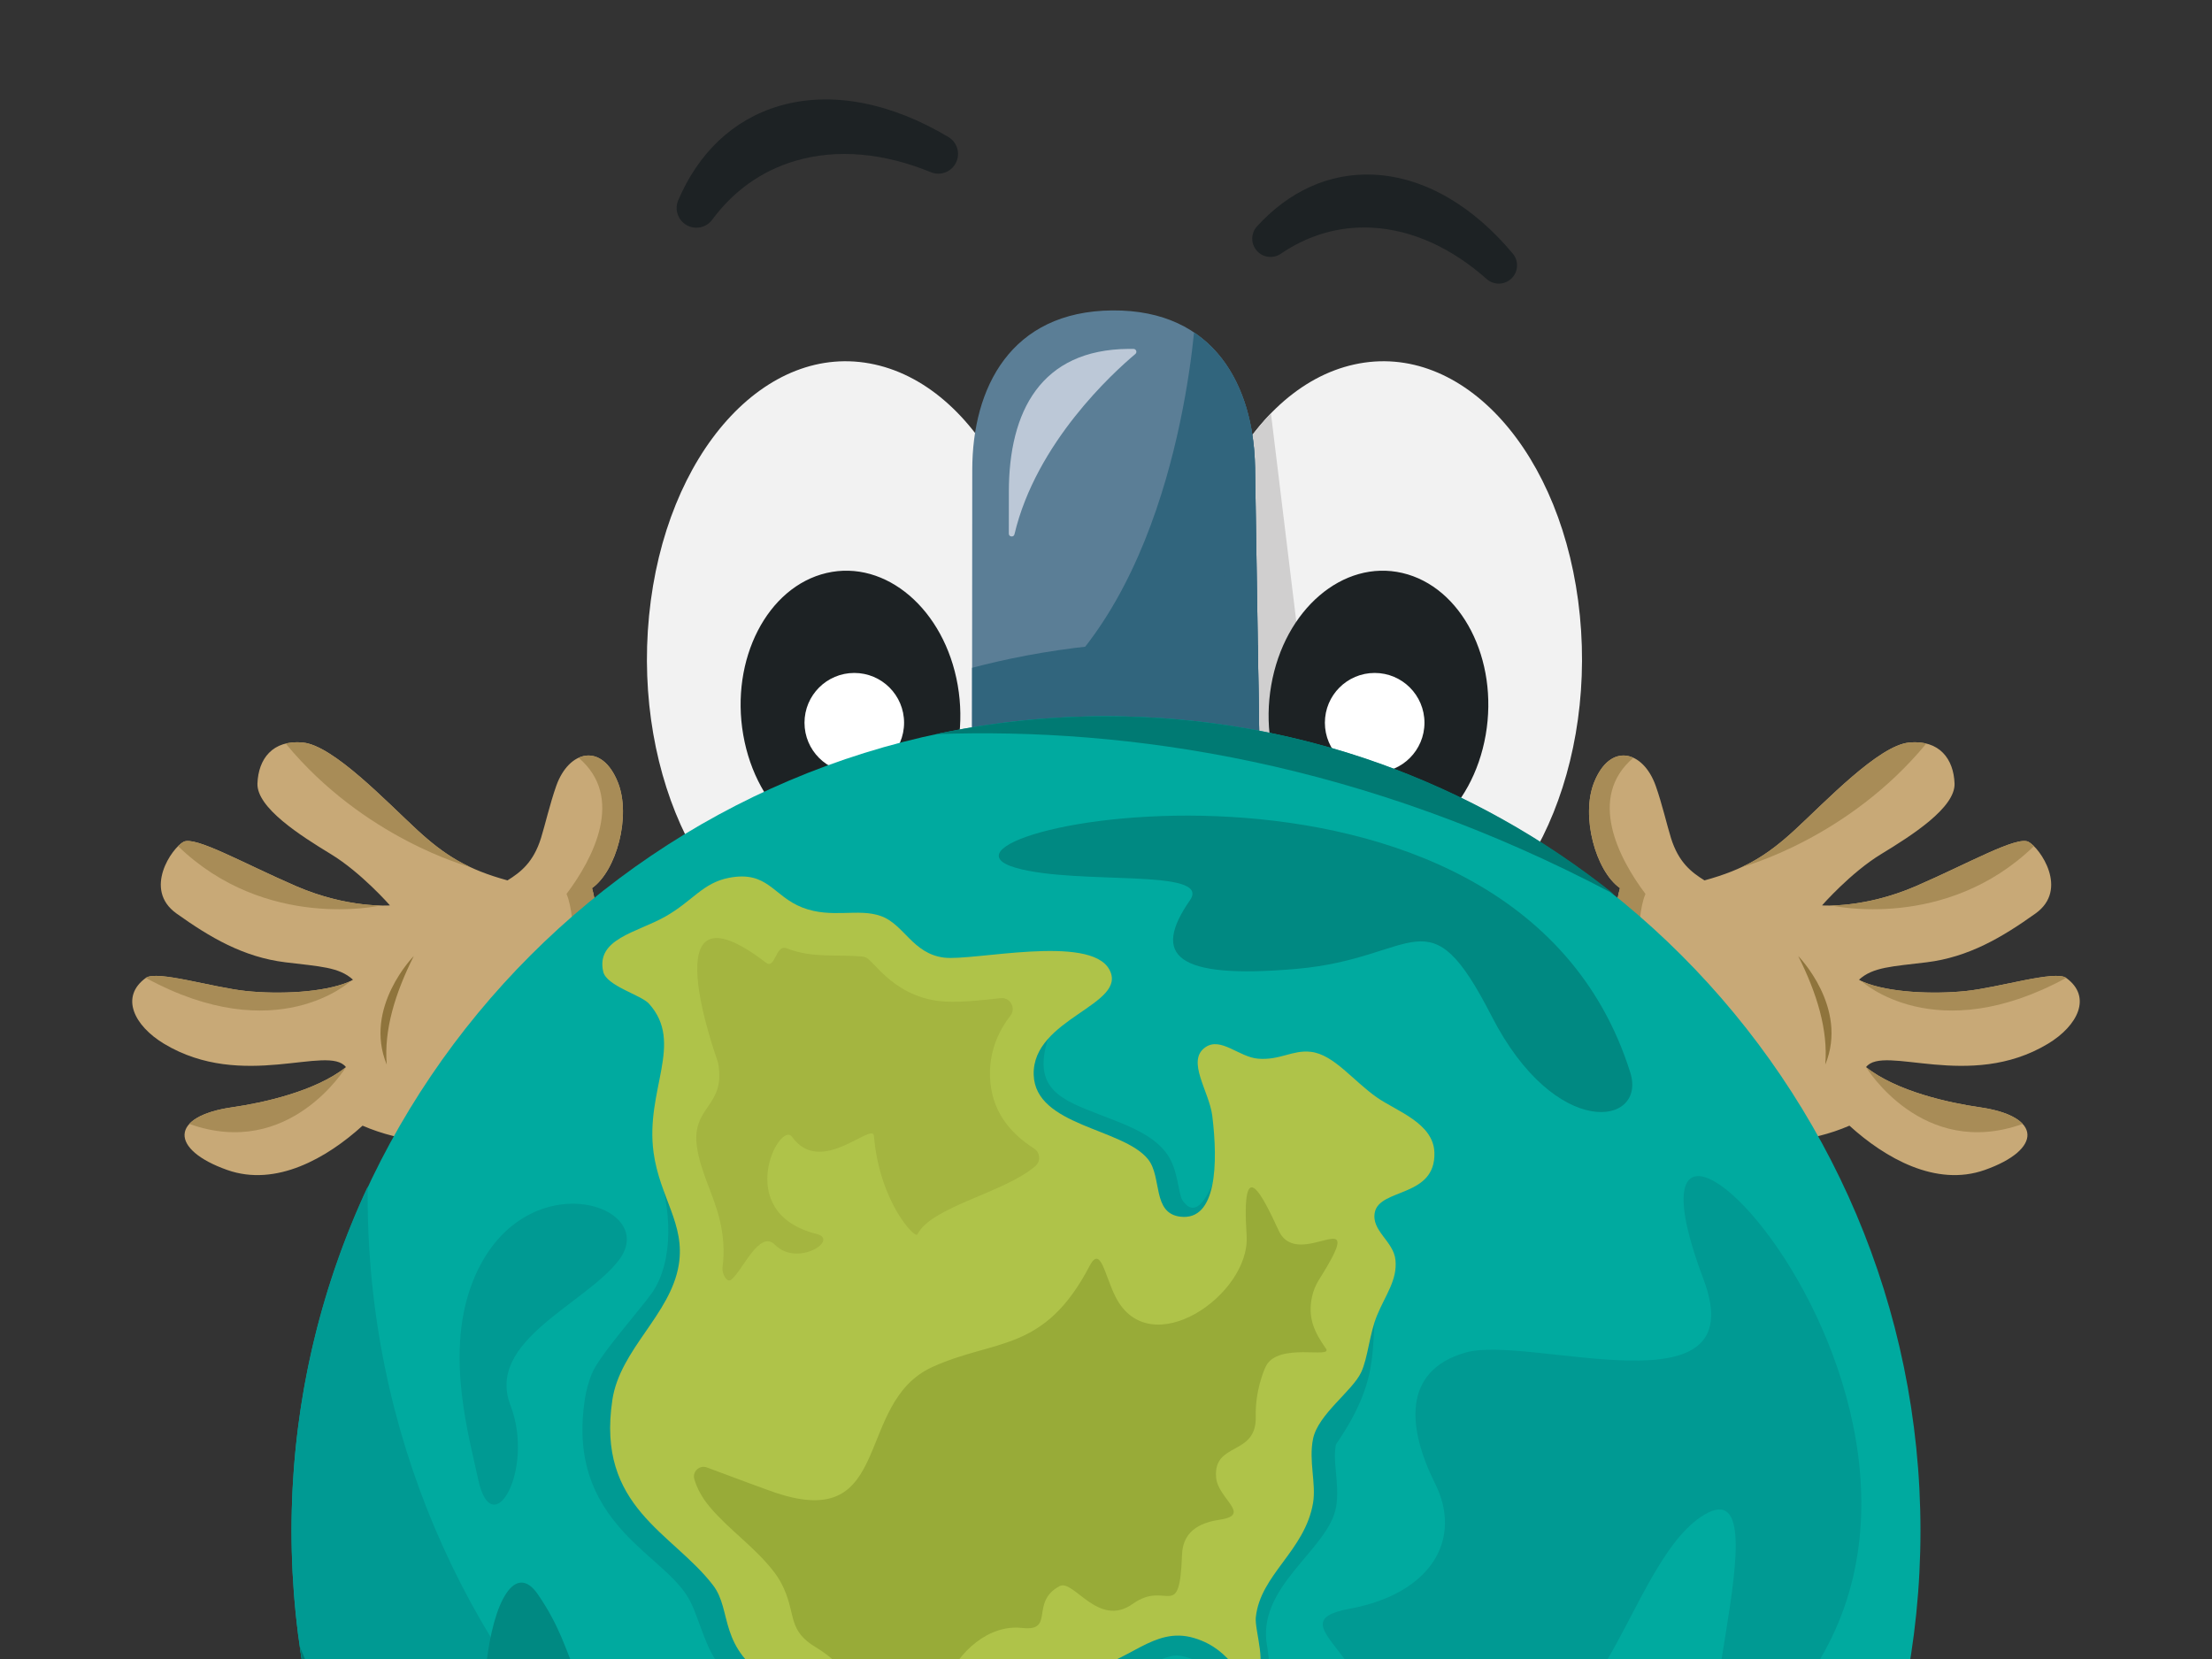 <?xml version="1.0" encoding="utf-8"?>
<!-- Generator: Adobe Illustrator 15.1.0, SVG Export Plug-In . SVG Version: 6.00 Build 0)  -->
<!DOCTYPE svg PUBLIC "-//W3C//DTD SVG 1.1//EN" "http://www.w3.org/Graphics/SVG/1.1/DTD/svg11.dtd">
<svg version="1.1" id="Vrstva_1" xmlns="http://www.w3.org/2000/svg" xmlns:xlink="http://www.w3.org/1999/xlink" x="0px" y="0px"
	 width="214.446px" height="160.833px" viewBox="0 0 214.446 160.833" enable-background="new 0 0 214.446 160.833"
	 xml:space="preserve">
<rect x="0" y="0" width="214.446" height="160.833" fill="#333333" stroke="none"/>
<g>
	<defs>
		<path id="SVGID_1_" d="M209.084,0H5.361C2.408,0,0,2.408,0,5.361v150.113c0,2.951,2.408,5.359,5.361,5.359h203.724
			c2.953,0,5.361-2.408,5.361-5.359V5.361C214.446,2.408,212.038,0,209.084,0z"/>
	</defs>
	<clipPath id="SVGID_2_">
		<use xlink:href="#SVGID_1_"  overflow="visible"/>
	</clipPath>
	<g clip-path="url(#SVGID_2_)">
		<g>
			<g>
				<g>
					<path fill-rule="evenodd" clip-rule="evenodd" fill="#A88C57" d="M57.713,93.209c6.934,0.47,0.939,15.99-4.851,13.017
						C47.592,103.521,50.772,90.854,57.713,93.209z"/>
					<path fill-rule="evenodd" clip-rule="evenodd" fill="#C8A977" d="M35.149,109.13c-3.457,3.141-8.385,5.965-13.113,4.297
						c-5.576-1.967-5.643-5.211,0.51-6.086c2.935-0.418,8.046-1.539,10.994-3.887c-1.716-2.244-10.01,2.322-17.631-2.262
						c-2.91-1.75-4.298-4.559-1.77-6.389c1.052-0.764,6.478,0.934,9.724,1.273c3.247,0.34,7.507,0.135,9.902-0.867
						c0.155-0.063,0.308-0.141,0.456-0.229c-1.352-1.236-3.221-1.279-6.56-1.689c-4.058-0.498-7.303-2.411-10.555-4.734
						c-3.252-2.323-0.432-6.354,0.687-6.946c1.118-0.591,5.851,2.107,10.909,4.297c5.058,2.19,9.103,1.866,9.103,1.866
						s-2.783-3.181-5.729-4.971c-2.944-1.79-7.206-4.498-7.117-6.852c0.088-2.353,1.447-4.244,4.399-3.966
						c2.952,0.277,8.125,5.748,11.092,8.48c2.706,2.491,4.907,3.835,8.75,4.886c1.275-0.794,2.514-1.75,3.249-4.105
						c0.38-1.215,0.862-3.314,1.479-5.061c1.213-3.426,4.412-4.263,5.978-0.329c1.296,3.257-0.146,8.577-2.512,10.241
						c1.492,5.348-1.217,10.503-3.451,13.013C54.333,111.421,42.543,112.333,35.149,109.13z"/>
					<path fill-rule="evenodd" clip-rule="evenodd" fill="#A88C57" d="M18.354,108.96c0.666-0.725,2.051-1.314,4.191-1.619
						c2.935-0.418,8.046-1.539,10.994-3.887C33.54,103.455,28.086,112.453,18.354,108.96L18.354,108.96z M14.139,94.804
						c1.052-0.764,6.478,0.934,9.724,1.273c3.247,0.34,7.507,0.135,9.902-0.867c0.077-0.031,0.155-0.066,0.231-0.105
						C33.952,95.146,26.821,101.724,14.139,94.804L14.139,94.804z M17.264,82.032c0.195-0.194,0.377-0.339,0.529-0.42
						c1.118-0.591,5.851,2.107,10.909,4.297c3.603,1.56,6.692,1.845,8.171,1.879C36.778,87.811,25.778,90.272,17.264,82.032
						L17.264,82.032z M27.697,72.086c7.584,9.196,17.715,11.925,17.864,11.964c-1.869-0.876-3.387-1.998-5.109-3.584
						c-2.968-2.732-8.141-8.204-11.092-8.48C28.735,71.927,28.182,71.966,27.697,72.086z"/>
					<path fill-rule="evenodd" clip-rule="evenodd" fill="#A88C57" d="M53.954,99.648c0.006,2.512-0.512,4.525-1.402,6.111
						c-0.127-3.029-2.469-4.504-2.469-4.504C51.424,100.707,52.844,100.113,53.954,99.648z"/>
					<path fill-rule="evenodd" clip-rule="evenodd" fill="#A88C57" d="M56.094,73.463c1.338-0.613,2.871,0.026,3.813,2.394
						c1.296,3.257-0.146,8.577-2.512,10.241c1.492,5.348-1.217,10.503-3.451,13.013c-0.36,0.664-0.315,1.051-0.005,1.24
						c0.016-0.4,0.018-0.813,0.005-1.24c1.913-3.527,1.979-10.115,0.979-12.448C57.5,83.243,60.611,77.304,56.094,73.463z"/>
					<path fill-rule="evenodd" clip-rule="evenodd" fill="#8F743C" d="M37.493,103.208c-0.281-3.359,0.807-6.896,2.621-10.524
						C40.114,92.685,35.209,97.669,37.493,103.208z"/>
					<path fill-rule="evenodd" clip-rule="evenodd" fill="#8F743C" d="M54.866,97.955c-0.309,0.43-0.619,0.818-0.921,1.156
						c0.007,0.225,0.009,0.445,0.008,0.662c-2.583,2.285-4.896,1.811-5.923,1.078C52.071,101.609,54.831,98,54.866,97.955z"/>
				</g>
				<g>
					<path fill-rule="evenodd" clip-rule="evenodd" fill="#A88C57" d="M156.733,93.209c-6.934,0.47-0.939,15.99,4.851,13.017
						C166.854,103.521,163.674,90.854,156.733,93.209z"/>
					<path fill-rule="evenodd" clip-rule="evenodd" fill="#C8A977" d="M179.297,109.13c3.457,3.141,8.385,5.965,13.113,4.297
						c5.575-1.967,5.643-5.211-0.51-6.086c-2.936-0.418-8.047-1.539-10.994-3.887c1.717-2.244,10.01,2.322,17.631-2.262
						c2.91-1.75,4.299-4.559,1.77-6.389c-1.052-0.764-6.477,0.934-9.724,1.273s-7.507,0.135-9.902-0.867
						c-0.155-0.063-0.308-0.141-0.456-0.229c1.352-1.236,3.221-1.279,6.561-1.689c4.058-0.498,7.303-2.411,10.554-4.734
						c3.252-2.323,0.431-6.354-0.687-6.946c-1.117-0.591-5.852,2.107-10.908,4.297c-5.059,2.19-9.104,1.866-9.104,1.866
						s2.783-3.181,5.729-4.971c2.944-1.79,7.205-4.498,7.117-6.852c-0.088-2.353-1.447-4.244-4.4-3.966
						c-2.951,0.277-8.124,5.748-11.092,8.48c-2.706,2.491-4.907,3.835-8.75,4.886c-1.277-0.794-2.514-1.75-3.249-4.105
						c-0.38-1.215-0.861-3.314-1.479-5.061c-1.213-3.426-4.412-4.263-5.978-0.329c-1.296,3.257,0.146,8.577,2.512,10.241
						c-1.493,5.348,1.218,10.503,3.452,13.013C160.113,111.421,171.903,112.333,179.297,109.13z"/>
					<path fill-rule="evenodd" clip-rule="evenodd" fill="#A88C57" d="M196.092,108.96c-0.666-0.725-2.051-1.314-4.191-1.619
						c-2.936-0.418-8.047-1.539-10.994-3.887C180.907,103.455,186.361,112.453,196.092,108.96L196.092,108.96z M200.307,94.804
						c-1.052-0.764-6.477,0.934-9.724,1.273s-7.507,0.135-9.902-0.867c-0.077-0.031-0.155-0.066-0.231-0.105
						C180.495,95.146,187.625,101.724,200.307,94.804L200.307,94.804z M197.182,82.032c-0.195-0.194-0.377-0.339-0.529-0.42
						c-1.117-0.591-5.852,2.107-10.908,4.297c-3.604,1.56-6.693,1.845-8.172,1.879C177.668,87.811,188.668,90.272,197.182,82.032
						L197.182,82.032z M186.749,72.086c-7.584,9.196-17.715,11.925-17.863,11.964c1.868-0.876,3.387-1.998,5.109-3.584
						c2.968-2.732,8.141-8.204,11.092-8.48C185.711,71.927,186.264,71.966,186.749,72.086z"/>
					<path fill-rule="evenodd" clip-rule="evenodd" fill="#A88C57" d="M160.493,99.648c-0.006,2.512,0.513,4.525,1.402,6.111
						c0.127-3.029,2.469-4.504,2.469-4.504C163.022,100.707,161.602,100.113,160.493,99.648z"/>
					<path fill-rule="evenodd" clip-rule="evenodd" fill="#A88C57" d="M158.352,73.463c-1.337-0.613-2.871,0.026-3.813,2.394
						c-1.296,3.257,0.146,8.577,2.512,10.241c-1.493,5.348,1.218,10.503,3.452,13.013c0.359,0.664,0.314,1.051,0.004,1.24
						c-0.015-0.4-0.018-0.813-0.004-1.24c-1.914-3.527-1.98-10.115-0.981-12.448C156.947,83.243,153.836,77.304,158.352,73.463z"/>
					<path fill-rule="evenodd" clip-rule="evenodd" fill="#8F743C" d="M176.954,103.208c0.281-3.359-0.807-6.896-2.621-10.524
						C174.333,92.685,179.237,97.669,176.954,103.208z"/>
					<path fill-rule="evenodd" clip-rule="evenodd" fill="#8F743C" d="M159.581,97.955c0.309,0.43,0.618,0.818,0.922,1.156
						c-0.008,0.225-0.01,0.445-0.009,0.662c2.583,2.285,4.897,1.811,5.923,1.078C162.376,101.609,159.616,98,159.581,97.955z"/>
				</g>
				<g>
					<path fill-rule="evenodd" clip-rule="evenodd" fill="#31657D" d="M105.364,63.608c1.91,2.073,3.334,4.63,4.268,7.688
						c0.848-1.881,1.585-3.855,2.188-5.9c3.22-10.897,1.921-21.124-2.681-27.321c-1.322-0.375-2.689-0.693-4.098-0.958
						L105.364,63.608z"/>
					<path fill-rule="evenodd" clip-rule="evenodd" fill="#004E66" d="M105.364,63.683c3.667,4.036,5.475,9.913,5.419,17.853
						L110.7,92.917c-0.057,8.071-1.675,13.235-4.779,16.522l0.047,3.906c7.694-2.271,11.717-7.723,11.808-20.554l0.081-11.38
						c0.086-12.027-4.102-19.354-12.552-22.676L105.364,63.683z"/>
				</g>
				<g>
					<path fill-rule="evenodd" clip-rule="evenodd" fill="#F2F2F2" d="M131.302,35.331c10.522-2.313,20.312,8.594,21.862,24.356
						s-5.725,30.42-16.247,32.733c-10.521,2.312-20.312-8.595-21.862-24.356C113.505,52.301,120.781,37.644,131.302,35.331z"/>
					<path fill-rule="evenodd" clip-rule="evenodd" fill="#D0CFCF" d="M129.525,91.896c-7.379-2.722-13.294-11.88-14.47-23.832
						c-1.107-11.261,2.291-21.958,8.158-27.993L129.525,91.896z"/>
					<g>
						<path fill-rule="evenodd" clip-rule="evenodd" fill="#1D2224" d="M135.952,55.548c-5.739-1.335-11.432,3.534-12.709,10.873
							c-1.278,7.339,2.34,14.373,8.079,15.708c5.74,1.335,11.431-3.533,12.71-10.873C145.31,63.917,141.692,56.884,135.952,55.548z"
							/>
						<circle fill-rule="evenodd" clip-rule="evenodd" fill="#FFFFFF" cx="133.27" cy="70.067" r="4.827"/>
					</g>
					<g>
						<path fill-rule="evenodd" clip-rule="evenodd" fill="#F2F2F2" d="M84.787,35.331c-10.521-2.313-20.312,8.594-21.862,24.356
							c-1.55,15.762,5.726,30.42,16.247,32.733c10.522,2.312,20.312-8.595,21.862-24.356
							C102.584,52.301,95.309,37.644,84.787,35.331z"/>
						<g>
							<path fill-rule="evenodd" clip-rule="evenodd" fill="#1D2224" d="M80.137,55.548c5.739-1.335,11.432,3.534,12.71,10.873
								s-2.34,14.373-8.08,15.708c-5.739,1.335-11.431-3.533-12.71-10.873C70.779,63.917,74.397,56.884,80.137,55.548z"/>
							<circle fill-rule="evenodd" clip-rule="evenodd" fill="#FFFFFF" cx="82.82" cy="70.067" r="4.827"/>
						</g>
					</g>
					<g>
						<path fill-rule="evenodd" clip-rule="evenodd" fill="#5B7E96" d="M107.852,30.094c9.893-0.073,13.697,7.334,13.822,15.238
							l0.028,1.813L122.1,72.58c0.049,3.196-2.297,6.429-6.293,6.492l-7.59,0.119l-7.592-0.006
							c-3.996-0.003-6.391-3.201-6.389-6.397l0.02-25.438l0.002-1.813C94.265,37.631,97.959,30.168,107.852,30.094z"/>
						<path fill-rule="evenodd" clip-rule="evenodd" fill="#31657D" d="M115.761,32.227c4.098,2.752,5.829,7.817,5.913,13.105
							l0.028,1.813L122.1,72.58c0.049,3.196-2.297,6.429-6.293,6.492l-7.59,0.119l-7.592-0.006
							c-3.996-0.003-6.391-3.201-6.389-6.397l0.002-1.72C111.017,64.704,114.905,40.672,115.761,32.227z"/>
						<g>
							<path fill-rule="evenodd" clip-rule="evenodd" fill="#31657D" d="M121.942,62.548L122.1,72.58
								c0.051,3.197-2.297,6.43-6.293,6.492l-7.591,0.118l-7.591-0.006c-3.997-0.002-6.391-3.201-6.389-6.397l0.006-8.045
								C100.325,63.131,110.145,61.408,121.942,62.548z"/>
							<path fill-rule="evenodd" clip-rule="evenodd" fill="#31657D" d="M120.528,38.608c0.747,2.075,1.109,4.378,1.146,6.724
								l0.028,1.813L122.1,72.58c0.049,3.196-2.297,6.429-6.293,6.492l-7.59,0.119l-7.592-0.006
								c-2.143-0.001-3.822-0.922-4.922-2.267C122.825,75.741,120.53,38.643,120.528,38.608z"/>
							<path fill-rule="evenodd" clip-rule="evenodd" fill="#BCC8D7" d="M109.897,33.827c-0.161-0.003-0.324-0.004-0.488-0.003
								c-8.506,0.063-11.597,6.058-11.604,13.835l-0.002,2.223l-0.002,1.853c0,0.325,0.474,0.38,0.548,0.064
								c2.101-8.896,9.599-15.702,11.72-17.481c0.09-0.077,0.123-0.194,0.083-0.305S110.014,33.829,109.897,33.827z"/>
						</g>
					</g>
				</g>
				<g>
					<g>
						<path fill-rule="evenodd" clip-rule="evenodd" fill="#5B7E96" d="M110.186,87.564l-12.125,0.125
							c-3.154,0.032-5.699,2.632-5.668,5.785l0.371,35.93l23.579-0.244l-0.371-35.928C115.94,90.078,113.341,87.532,110.186,87.564z
							"/>
						<path fill-rule="evenodd" clip-rule="evenodd" fill="#31657D" d="M97.776,87.7c-3.021,0.181-5.414,2.717-5.383,5.774
							l0.371,35.93l23.579-0.244l-0.229-22.188C97.188,109.978,96.752,100.412,97.776,87.7z"/>
						<path fill-rule="evenodd" clip-rule="evenodd" fill="#31657D" d="M92.428,96.849l0.097,9.234l10.245,2.051
							c0,0,10.457-1,13.32-3.611l-0.021-2.07l-0.055-5.203C102.45,99.865,91.913,96.595,92.428,96.849z"/>
						<path fill-rule="evenodd" clip-rule="evenodd" fill="#004E66" d="M93.268,90.381c-0.564,0.897-0.887,1.96-0.875,3.093
							l0.203,19.65l1.402-0.314L93.268,90.381z"/>
						<path fill-rule="evenodd" clip-rule="evenodd" fill="#BCC8D7" d="M107.258,101.142c-0.01,1.086,0.871,1.986,1.96,1.996l0,0
							c1.09,0.01,1.986-0.871,1.997-1.961l0.084-9.449c0.01-1.09-0.87-1.985-1.96-1.996l0,0c-1.09-0.009-1.986,0.874-1.997,1.96
							L107.258,101.142z"/>
					</g>
					<g>
						
							<rect x="92.207" y="100.996" transform="matrix(1 -0.018 0.018 1 -2.522 1.911)" fill-rule="evenodd" clip-rule="evenodd" fill="#5B7E96" width="26.011" height="80.976"/>
						<path fill-rule="evenodd" clip-rule="evenodd" fill="#BCC8D7" d="M108.53,165.24c0.02,1.018,0.865,1.836,1.885,1.818l0,0
							c1.02-0.02,1.837-0.865,1.818-1.885l-1.059-58.945c-0.02-1.02-0.865-1.836-1.885-1.818l0,0
							c-1.02,0.018-1.836,0.867-1.818,1.885L108.53,165.24z"/>
						<path fill-rule="evenodd" clip-rule="evenodd" fill="#31657D" d="M95.335,101.167l-3.854,0.068l1.354,75.393l26.008-0.467
							l-0.076-4.215c-5.168,0.094-22.136,1.43-22.289-7.131L95.335,101.167z"/>
						<polygon fill-rule="evenodd" clip-rule="evenodd" fill="#004E66" points="92.937,182.199 91.482,101.232 90.985,101.193 
							91.214,182.23 92.629,182.205 						"/>
						<polygon fill-rule="evenodd" clip-rule="evenodd" fill="#004E66" points="91.223,175.333 118.715,174.927 118.865,181.781 
							91.373,182.187 						"/>
					</g>
					<path fill-rule="evenodd" clip-rule="evenodd" fill="#0D2732" d="M106.725,180.666l-4.457,0.076l-1.227-70.861
						c-0.016-0.975,0.764-1.781,1.737-1.797l0.923-0.016c0.973-0.018,1.781,0.762,1.798,1.734L106.725,180.666z"/>
					<g>
						
							<ellipse transform="matrix(-0.026 -1 1 -0.026 -44.839 255.986)" fill-rule="evenodd" clip-rule="evenodd" fill="#C8A977" cx="102.24" cy="149.829" rx="15.379" ry="10.472"/>
						<path fill-rule="evenodd" clip-rule="evenodd" fill="#A88C57" d="M99.977,134.748c-4.857,1.42-8.404,7.803-8.205,15.357
							c0.224,8.488,5.094,15.248,10.874,15.098c2.465-0.066,4.696-1.379,6.431-3.52c-0.602,0.176-1.222,0.275-1.857,0.293
							c-5.781,0.152-10.65-6.609-10.875-15.098C96.216,142.009,97.645,137.626,99.977,134.748z"/>
						<path fill-rule="evenodd" clip-rule="evenodd" fill="#463922" d="M95.85,137.453c-2.595,2.855-4.215,7.479-4.078,12.652
							c0.224,8.488,5.094,15.248,10.874,15.098c0.142-0.004,0.282-0.014,0.423-0.023c-5.595-0.678-10.128-7.475-10.35-15.875
							C92.597,144.675,93.809,140.462,95.85,137.453L95.85,137.453z M108.956,161.828c0.041-0.047,0.081-0.096,0.121-0.145
							c-0.186,0.055-0.373,0.102-0.563,0.141C108.661,161.83,108.809,161.832,108.956,161.828z"/>
						<path fill-rule="evenodd" clip-rule="evenodd" fill="#EFE1C9" d="M102.51,136.357c4.162,3.551,5.863,8.998,5.228,13.938
							c-0.192,1.488,3.144,1.91,3.337,0.447c0.915-6.957-2.265-13.285-8.243-14.924c-0.149-0.041-0.308,0.002-0.388,0.135
							C102.364,136.087,102.391,136.255,102.51,136.357z"/>
					</g>
				</g>
				<path fill-rule="evenodd" clip-rule="evenodd" fill="#1D2224" d="M75.532,10.276c-4.543,1.338-7.861,4.637-9.779,9.137
					c-0.381,0.896-0.036,1.923,0.809,2.408c0.846,0.484,1.908,0.261,2.488-0.524c2.014-2.727,4.721-4.72,8.061-5.704
					c4.113-1.211,8.651-0.734,13.131,1.1c0.929,0.38,1.988-0.02,2.436-0.918c0.444-0.896,0.127-1.977-0.73-2.49
					C86.468,10.008,80.655,8.767,75.532,10.276z"/>
				<path fill-rule="evenodd" clip-rule="evenodd" fill="#1D2224" d="M133.217,16.936c-4.385-0.218-8.298,1.655-11.352,5.007
					c-0.609,0.667-0.621,1.672-0.029,2.354c0.592,0.684,1.591,0.813,2.337,0.303c2.597-1.771,5.576-2.688,8.798-2.527
					c3.973,0.197,7.797,2.003,11.157,4.978c0.696,0.617,1.746,0.591,2.412-0.06c0.663-0.648,0.716-1.691,0.122-2.402
					C142.872,20.043,138.162,17.181,133.217,16.936z"/>
			</g>
			<g>
				<path fill-rule="evenodd" clip-rule="evenodd" fill="#00AA9F" d="M107.223,227.363c43.49,0,78.961-35.471,78.961-78.961
					S150.713,69.44,107.223,69.44s-78.96,35.471-78.96,78.961S63.733,227.363,107.223,227.363z"/>
				<path fill-rule="evenodd" clip-rule="evenodd" fill="#007A73" d="M107.223,69.44c18.622,0,35.736,6.454,49.239,17.241
					c-24.312-12.877-47.124-16.178-65.737-15.508C96.046,70.041,101.565,69.44,107.223,69.44z"/>
				<path fill-rule="evenodd" clip-rule="evenodd" fill="#009A93" d="M184.278,165.697c-7.889,35.283-39.395,61.666-77.055,61.666
					c-43.602,0-78.961-35.359-78.961-78.961c0-11.93,2.653-23.24,7.392-33.379c-0.003,0.303-0.012,0.605-0.012,0.908
					c0,45.639,37.012,82.652,82.65,82.652C145.248,198.583,169.19,185.669,184.278,165.697z"/>
				<path fill-rule="evenodd" clip-rule="evenodd" fill="#007A73" d="M158.797,208.179c-13.836,11.951-31.86,19.184-51.574,19.184
					c-39.79,0-72.711-29.449-78.163-67.738C40.588,187.716,75.911,247.275,158.797,208.179z"/>
				<path fill-rule="evenodd" clip-rule="evenodd" fill="#009A93" d="M114.612,116.322c1.863,2.885,3.627-3.156,4.198-5.406
					l-1.476,11.141l10.416-2.061l5.982,4.766c-1.219,5.279,0.684,8.164-4.215,15.268c-0.174,0.82-0.089,1.746-0.014,2.574
					c0.107,1.168,0.229,2.32,0.027,3.488c-0.717,4.158-7.829,7.73-6.675,13.57c1.585,10.355-5.559-0.213-9.439,0.928
					c-1.064,0.248-2.218,0.926-3.184,1.428c-1.584,0.822-3.104,1.482-4.897,1.748c-2.505,0.373-6.846-1.809-8.26,1.602
					c-1.445,3.484-2.277,11.803,2.621,13.188c5.148,1.455,7.087-5.439,11.874-4.314c0.81,0.189,1.521,0.59,2.069,1.203
					c2.363,2.646-0.778,5.488,2.977,6.732c5.664,1.881,3.882,2.434,5.059,7.646c0.531,2.361,6.113,2.648,7.07,2.629l-1.457,3.268
					c-4.65-0.91-7.555,1.035-12.319-2.752c-4.087-4.934-7.296-2.178-11.491-5.332c-3.357-2.525-5.576-1.984-11.111-1.666
					c-5.236,0.299-11.389-1.928-12.311-7.914c-0.783-5.098-1.736-10.582-6.645-13.459c-2.201-1.293-3.902-2.918-4.875-5.268
					c-1.629-3.938-1.139-4.449-4.734-7.641c-1.315-1.166-2.63-2.316-3.776-3.646c-3.191-3.697-4.056-7.705-3.319-12.453
					c0.127-0.816,0.353-1.613,0.656-2.385c0.695-1.762,4.715-6.266,5.807-7.813c2.201-3.113,1.967-8.416,0.456-12.258l13.528,6.855
					l18.408-17.639l6.039-1.635c-1.578,4.904,1.402,5.939,4.991,7.338c2.146,0.838,4.877,1.744,6.352,3.564
					c0.741,0.916,1.024,1.98,1.247,3.102C114.25,115.001,114.436,116.048,114.612,116.322z"/>
				<path fill-rule="evenodd" clip-rule="evenodd" fill="#AFC349" d="M70.688,85.098c3.755-0.713,4.26,1.786,7.104,2.886
					c2.844,1.101,5.404,0.024,7.631,0.831c2.226,0.807,3.047,3.629,6.083,4.021c2.817,0.363,14.126-2.296,16.033,1.142
					c1.906,3.438-7.479,4.721-7.326,10.211c0.142,5.006,8.684,5.158,11.1,8.215c1.358,1.719,0.371,5.211,3.108,5.549
					c3.555,0.439,3.666-5.215,3.107-9.768c-0.292-2.383-2.565-5.348-0.666-6.66c1.494-1.031,3.258,0.959,5.105,1.111
					c2.125,0.172,3.338-0.869,5.105-0.666c2.247,0.256,4.121,2.832,6.438,4.439c1.928,1.336,5.461,2.48,5.55,5.328
					c0.136,4.359-5.267,3.445-5.771,5.771c-0.393,1.811,1.825,2.814,1.998,4.66c0.183,1.939-0.962,3.361-1.776,5.328
					c-0.766,1.854-0.883,4.123-1.554,5.551c-0.853,1.813-4.173,4.068-4.661,6.438c-0.44,2.131,0.314,4.348,0,6.215
					c-0.785,4.662-5.116,6.932-5.55,11.1c-0.134,1.283,1.257,5.031-0.222,5.771c-1.479,0.742-1.82-2.602-5.771-3.773
					c-3.952-1.172-6.305,2.445-10.656,3.107c-1.775,0.271-3.454-0.596-4.884-0.443c-2.011,0.215-4.159,1.541-4.884,3.33
					c-2.143,5.293-0.175,13.535,4.439,14.873c0.789,0.229,2.797,0.488,4.218,0.223c2.715-0.508,4.288-4.008,7.104-3.332
					c2.224,0.535,1.331,3.67,2.442,5.551c0.968,1.641,4.952,1.701,5.994,3.33c0.786,1.23,0.541,3.744,1.332,5.105
					c0.998,1.721,7.084,2.627,11.099,1.332c3.829-1.236,5.132-5.418,9.102-7.104c1.697-0.721,4.479-0.715,6.882-1.332
					c2.417-0.621,3.811-1.707,5.105-1.775c1.798-0.096,2.73,0.902,5.106,1.109c3.251,0.283,6.263-1.006,6.659,1.332
					c0.354,2.088-5.191,5.266-6.659,5.551c-2.03,0.393-4.12-0.227-5.328,0.221c-1.929,0.715-1.989,3.424-3.552,5.105
					c-1.328,1.432-4.432,1.08-5.896,2.229s-0.571,3.123-2.318,5.32s-3.349,2.813-3.773,4.66c-0.425,1.85,0.589,3.313,0.222,4.219
					c-1.929,4.76-11.58,0.553-12.209-3.33c-0.461-2.844,1.129-4.221,2.22-5.549c0.565-0.689,3.083-2.59,2.664-4.885
					c-0.499-2.727-7.729-2.063-11.1-3.33c-3.058-1.148-4.672-3.928-7.548-5.105c-1.567-0.641-3.359-0.578-4.883-1.109
					c-1.891-0.658-3.369-2.129-5.105-2.664c-5.191-1.598-17.932,0.4-19.092-7.326c-0.936-6.225-2.174-11.867-7.547-15.096
					c-5.375-3.229-3.874-6.842-5.773-9.322c-3.926-5.133-11.343-7.555-9.767-17.98c0.744-4.922,5.645-8.254,6.438-13.098
					c0.647-3.949-1.843-6.521-2.442-10.877c-0.835-6.074,2.997-10.602-0.443-14.43c-0.772-0.859-4.121-1.717-4.439-3.107
					c-0.729-3.183,3.256-3.79,5.994-5.329C67.159,87.361,68.115,85.587,70.688,85.098z"/>
				<path fill-rule="evenodd" clip-rule="evenodd" fill="#A4B540" d="M135.188,194.582c-3.046-0.52-0.863,3.572-1.017,5.227
					c-0.039,0.424-0.688,3.381-3.164,4.889c-5.394,3.285,4.208,6.742,3.528,2.525c-0.068-0.428-0.104-0.904-0.094-1.473
					c0.057-3.416,2.842-3.551,4.164-6.203c0.144-0.289,0.158-0.533,0.162-0.852c-0.498-2.396,1.581-6.113,0.666-6.463
					C137.909,191.65,137.731,195.013,135.188,194.582z"/>
				<path fill-rule="evenodd" clip-rule="evenodd" fill="#98AB38" d="M67.315,143.406c0.275,0.93,0.76,1.811,1.513,2.705
					c1.906,2.264,4.362,3.865,6.233,6.311c0.38,0.496,0.694,1.037,0.948,1.609c1.153,2.602,0.39,4.051,3.095,5.676
					c8.315,4.994,4.301,15.941,11.009,17.736c1.556,0.416,3.176,0.418,2.4-1.025c-2.153-4.006-2.343-9.523-0.796-13.346
					c1.184-2.924,4.136-5.617,7.371-5.248c3.234,0.369,0.719-2.502,3.638-4.055c1.35-0.717,3.754,4.105,7.089,1.721
					c3.336-2.385,4.535,1.928,4.779-4.783c0.094-2.574,2.217-3.158,3.687-3.383c3.101-0.475-0.194-2-0.381-4.074
					c-0.313-3.51,3.94-2.053,3.841-5.914c-0.063-2.475,0.779-4.467,0.979-4.873c1.162-2.379,6.539-0.701,5.825-1.721
					c-1.087-1.551-1.8-2.938-1.345-5.039c0.125-0.576,0.349-1.123,0.662-1.623c5.084-8.059-1.984-0.688-3.884-4.754
					c-1.499-3.209-3.664-7.842-3.122,0.477c0.373,5.699-9.361,12.457-12.695,5.947c-1.062-2.072-1.451-5.08-2.52-3.037
					c-4.422,8.467-9.146,7.043-15.242,9.809c-7.646,3.471-3.691,16.033-15.191,12.201c-0.794-0.266-3.854-1.402-6.67-2.455
					c-0.34-0.129-0.699-0.057-0.964,0.191C67.308,142.705,67.211,143.058,67.315,143.406z"/>
				<path fill-rule="evenodd" clip-rule="evenodd" fill="#A4B540" d="M69.608,103.005c0.826,4.311-2.594,4.176-2.046,8.152
					c0.327,2.383,1.612,4.652,2.192,7.021c0.385,1.568,0.499,3.123,0.293,4.713c-0.072,0.551,0.395,1.512,0.836,1.176
					c1.098-0.838,2.73-4.92,4.254-3.385c2.174,2.191,6.277-0.492,4.029-1.055c-8.256-2.068-3.562-11.084-2.375-9.412
					c2.77,3.904,7.811-1.523,7.933-0.086c0.546,6.404,3.989,9.986,4.212,9.545c1.36-2.709,8.452-4.035,11.441-6.629
					c0.26-0.227,0.387-0.531,0.361-0.875c-0.023-0.344-0.191-0.629-0.48-0.816c-2.403-1.553-4.189-3.701-4.283-7.047
					c-0.04-1.465,0.287-2.91,0.948-4.217c0.294-0.582,0.642-1.119,1.032-1.619c0.267-0.342,0.301-0.787,0.088-1.168
					c-0.211-0.379-0.608-0.584-1.041-0.535c-2.086,0.23-4.387,0.484-6.039,0.27c-2.166-0.279-3.879-1.236-5.444-2.715
					c-0.288-0.271-0.889-0.943-1.318-1.326c-0.177-0.157-0.372-0.242-0.606-0.264c-2.553-0.236-4.788,0.188-7.332-0.797
					c-1.094-0.424-1.086,2.097-2.014,1.385C62.827,84.563,69.561,102.763,69.608,103.005z"/>
				<path fill-rule="evenodd" clip-rule="evenodd" fill="#009A93" d="M132.334,171.332c3.711-10.217-9.461-13.896-1.479-15.373
					c7.982-1.479,10.939-6.801,8.277-12.123c-2.66-5.322-3.252-10.938,2.957-12.713c6.209-1.773,28.087,6.209,23.061-7.096
					c-11.933-31.586,36.646,19.379,3.548,45.531c-7.726,6.104,5.321-28.68-3.844-22.471c-7.483,5.07-10.32,27.232-20.104,15.67
					c-3.253-3.844-4.435-2.07-3.548,6.209C142.09,177.244,128.622,181.548,132.334,171.332z"/>
				<path fill-rule="evenodd" clip-rule="evenodd" fill="#008982" d="M115.359,87.282c-3.692,5.318-1.478,7.682,10.34,6.647
					c11.817-1.034,12.704-7.534,18.908,4.58c6.204,12.113,15.067,10.635,13.442,5.465c-11.34-36.081-72.045-23.38-59.529-19.831
					C104.518,85.843,117.549,84.127,115.359,87.282z"/>
				<path fill-rule="evenodd" clip-rule="evenodd" fill="#009A93" d="M60.01,122.15c-3.23,4.273-12.926,7.818-10.527,14.072
					c2.397,6.254-1.772,13.553-3.127,7.193c-0.879-4.123-3.116-11.842-0.744-18.576C50.042,112.259,64.174,116.644,60.01,122.15z"/>
				<path fill-rule="evenodd" clip-rule="evenodd" fill="#008982" d="M60.406,165.041c0,0,12.88,0.057,11.079,8.125
					s-7.387,15.215,0,18.021c20.124,7.648,36.582-6.857,48.746,17.578c0,0-12.004-0.426-20.658-5.502
					c-9.906-5.813-19.816,5.502-19.816,5.502s-21.271-4.578-28.805-22.158c-7.533-17.578-3.102-38.258,1.182-32.055
					C56.417,160.757,54.497,164.007,60.406,165.041z"/>
			</g>
		</g>
	</g>
</g>
</svg>
